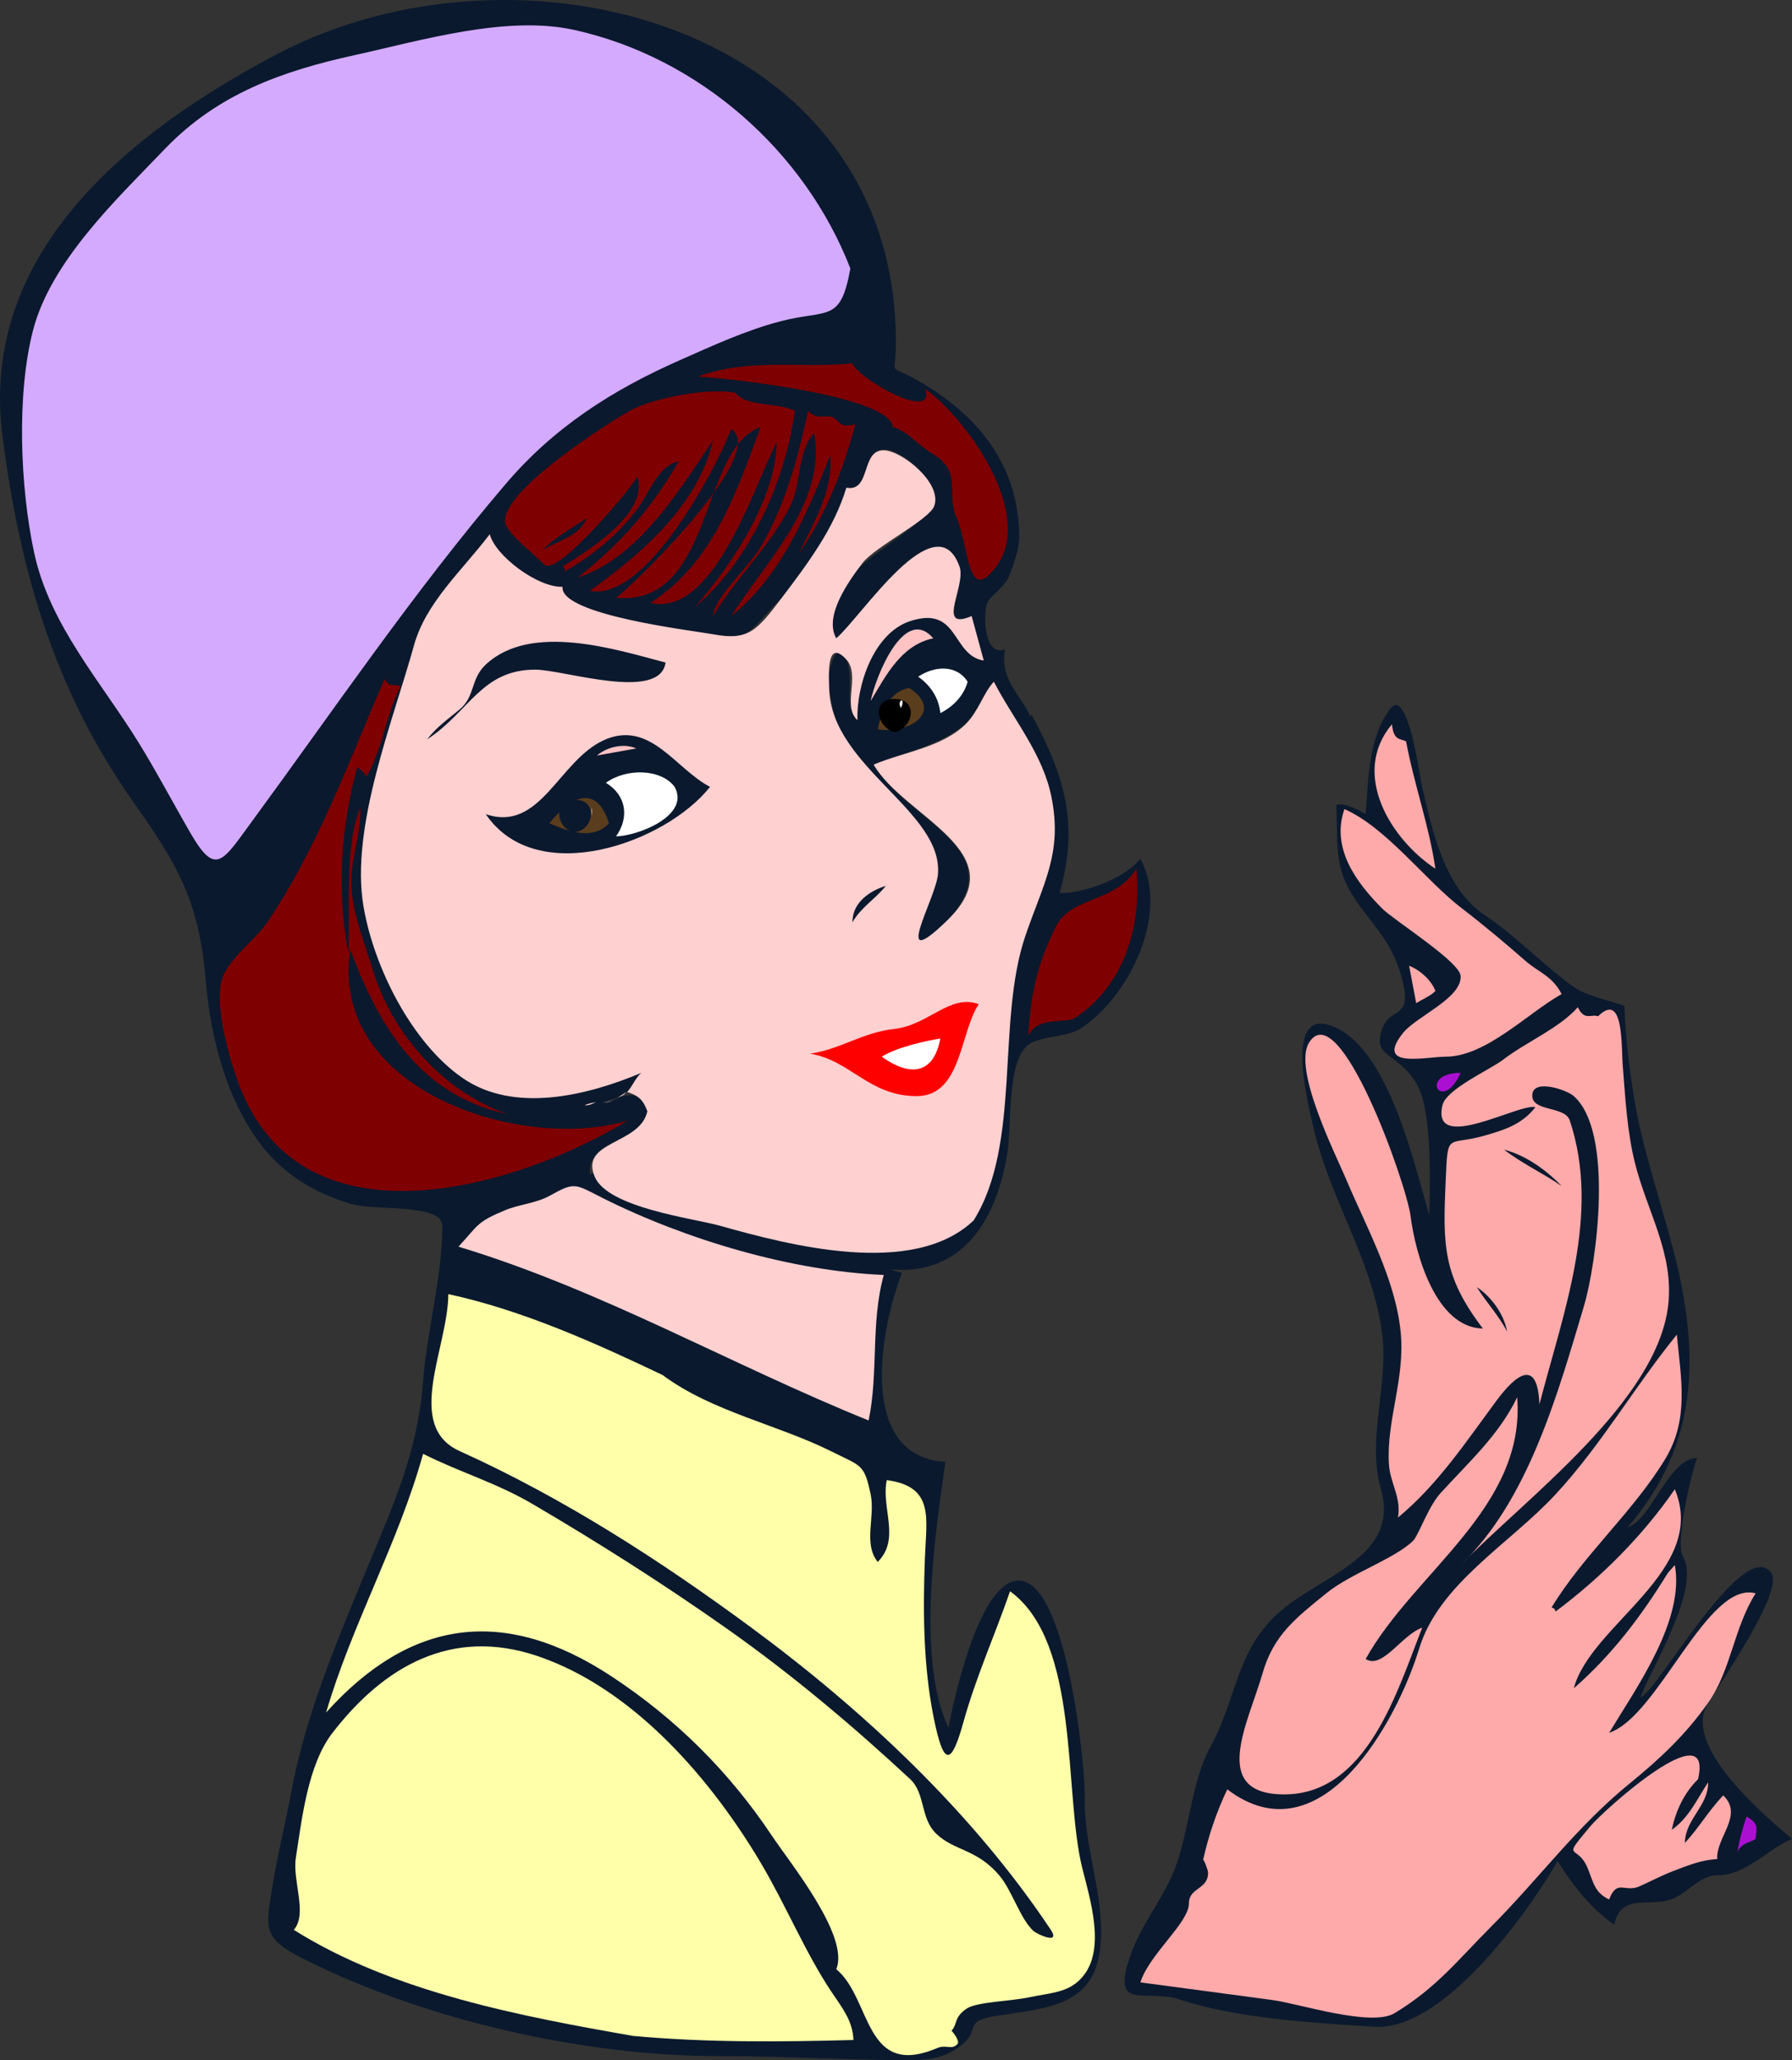 <?xml version="1.0" encoding="UTF-8" standalone="no"?>
<svg width="351.9" xmlns="http://www.w3.org/2000/svg" height="404.44">
 <rect width="100%" height="100%" fill="#333333" stroke="none"/>
 <g fill-rule="evenodd">
  <g fill="#0a192e">
   <path id="path3" d="m202.51 140.19c6.752 12.421 9.358 21.764 5.555 35.117 4.646 0.17 12.943-2.896 15.87-6.746 5.808 10.727-2.188 27.135-11.703 33.328-2.988 1.944-8.468 1.365-10.714 3.57-3.752 3.683-2.894 15.82-3.67 20.731-2.968 18.787-14.252 28.352-33.428 20.136 12.697-35.379 25.394-70.757 38.09-106.14"/>
   <path id="path5" d="m213.03 352.26c-0.064-6.987-3.948-44.235-13.887-41.858-7.134 1.706-11.758 22.863-12.896 28.767-6.287-13.225-2.674-37.807-0.594-52.177-17.433-1.081-12.807-26.144-8.531-37.097-3.241-0.992-6.481-1.983-9.722-2.976 1.82-0.452 3.547-1.22 5.557-1.39-12.043-0.268-23.736-2.78-35.314-5.951-4.851-1.328-10.566-2.909-14.282-4.96-3.164-1.746-1.734-5.26-7.54-4.167-0.302-7.318 9.902-5.692 11.308-12.298-1.648-4.47-3.607-3.318-8.728-1.787 3.479-0.168 5.664-2.611 7.539-5.754-10.729 4.512-25.028 7.98-35.115 0.992-9.99-6.921-17.431-21.765-19.441-33.725-2.611-15.537 5.812-36.337 9.919-51.181 2.327-8.41 9.364-14.583 14.879-21.822 1.103 4.27 9.482 10.519 14.284 10.314-0.583 5.561 25.814 8.627 29.558 9.324 7.423 1.381 7.197-0.839 12.895-6.547 5.76-5.769 10.922-14.399 13.292-22.219 4.972 0.87 2.676-7.647 7.539-7.538 3.193 0.072 10.615 6.266 9.522 10.314-1.869 6.924-26.021 14.624-19.044 26.782 5.41-4.653 18.014-25.409 23.807-14.879 2.264 4.115-4.454 13.579 2.777 10.516 0.793 2.91 1.586 5.82 2.379 8.729-6.355-1.018-4.805-10.923-14.481-7.738-7.144 2.352-10.573 12.641-10.316 19.441-2.828-2.517-0.671-7.376-1.983-11.307-1.938-5.808-4.051 1.79-3.67 4.463 0.89 6.247 2.301 12.043 6.546 17.061 5.071 5.994 14.393 11.674 14.978 19.342 0.286 3.758-9.638 21.146 1.191 10.316 14.295-14.295-7.334-19.841-13.887-31.146 5.683-2.399 11.894-3.451 16.961-7.141 3.363-2.45 4.311-6.683 6.646-9.125 2.79 5.379 6.405 10.27 9.127 15.673-0.988-3.754-0.966-7.794-3.174-11.111-2.342-3.516-4.622-6.353-3.77-10.911-4.155 1.519-4.279-6.911-3.57-8.927 0.588-1.669 3.443-3.159 4.363-5.456 0.89-2.219 1.983-5.232 1.983-7.637 0-14.569-8.604-24.404-20.234-30.949-5.723-3.221-3.965-0.247-3.968-7.339-0.028-62.41-74.092-81.681-121.87-56.38-28.605 15.149-58.218 38.79-53.576 74.798 3.38 26.222 10.127 49.788 25.645 71.767 8.938 12.661 12.961 19.525 14.305 35.393 0.957 11.305 4.354 24.59 12.103 33.528 4.354 5.023 10.304 8.338 16.663 10.116 4.724 1.321 17.657-0.177 17.657 4.268 0 9.951-2.992 20.448-3.77 30.45-1.095 14.076-5.723 23.979-11.109 37-6.013 14.54-12.07 28.843-14.878 44.14-1.112 6.06-2.625 11.918-3.571 17.855-1.333 8.379-2.203 10.286 6.149 14.483 23.862 11.99 54.867 19.044 81.581 19.044 11.859 0 23.672 0.687 35.466 0.794 5.396 0.049 8.429-0.122 12.103-2.976 3.875-3.011-0.015-4.671 7.042-5.753 10.203-1.565 19.237-1.971 20.235-13.888 0.842-10.069-3.481-19.589-3.077-29.56"/>
   <path id="path7" d="m193.98 230.26v0"/>
  </g>
  <g fill="#ffd0d0">
   <path id="path9" d="m121.18 215.57c0.671-0.386 1.194-0.352 1.786-1.189-0.035 0.038-1.613 1.09-1.786 1.189"/>
   <path id="path11" d="m121.18 215.57c-0.991 0.449-1.472 1.024-2.776 0.794 1.361 0.131 2.251-0.555 2.776-0.794"/>
   <path id="path13" d="m191.2 239.58c9.398-15.023 4.449-39.007 10.119-55.748 3.525-10.41 7.382-16.247 5.158-27.375-1.691-8.464-7.422-15.121-11.31-22.617-2.027 2.121-3.008 5.839-5.555 8.331-4.682 4.58-12.237 5.48-18.052 7.936 6.006 10.362 28.269 17.178 14.481 30.552-11.246 10.909-2.422-3.966-1.885-8.828 1.371-12.421-20.911-21.236-21.326-36.603-0.07-2.607-0.583-10.059 3.373-5.752 2.807 3.056-0.882 9.175 2.182 11.903-0.257-6.8 3.172-17.09 10.316-19.441 9.676-3.185 8.125 6.72 14.481 7.738-0.793-2.91-1.586-5.82-2.379-8.729-7.153 3.029-1.022-5.918-2.381-9.722-4.586-12.841-19.248 9.823-24.203 14.084-2.451-4.271 2.253-11 5.157-14.778 2.513-3.269 13.102-8.454 14.087-11.209 1.588-4.444-6.19-10.689-9.722-10.912-4.806-0.303-2.575 8.209-7.539 7.341-2.458 8.109-7.688 15.011-12.697 21.623-4.932 6.51-6.557 8.433-13.49 7.143-3.744-0.697-30.141-3.764-29.558-9.324-4.802 0.205-13.181-6.044-14.284-10.314-5.515 7.239-12.552 13.412-14.879 21.822-4.107 14.844-12.53 35.645-9.919 51.181 2.01 11.96 9.451 26.804 19.441 33.725 10.087 6.988 24.386 3.52 35.115-0.992-1.143 0.973-1.751 2.668-2.778 3.771 2.558 0.734 3.293 1.94 3.968 3.771-1.403 6.591-13.396 5.787-10.316 12.895 2.633 6.077 19.4 8.13 24.504 9.559 13.455 3.765 37.955 10.34 49.891-1.031"/>
  </g>
 </g>
 <path id="path15" fill="#0a192e" d="m197.36 127.29c0.565-1.411-0.063 0.155 0 0"/>
 <g fill="#7f0000">
  <path id="path17" d="m167.4 71.35c0.875 2.828 16.457 11.785 14.284 4.959 8.908 6.683 21.252 24.793 14.086 34.717-5.889 8.154-5.383-3.676-7.937-9.424-2.125-4.781 1.266-8.943-4.662-12.498-3.208-1.924-5.067-4.598-7.836-5.257-0.585-6.126-31.911-9.559-38.288-9.919 10.123-3.695 19.958-1.605 30.353-2.578"/>
  <path id="path19" d="m144.39 77.104c2.309 2.924 8.246 1.756 11.706 3.569-1.882 13.704-8.817 29.48-19.641 38.487 7.287-8.322 15.871-21.15 16.069-32.336-4.37 8.263-12.223 34.424-24.798 31.542 12.294-7.958 16.8-21.428 21.625-34.518-12.028 4.165-9.072 35.185-28.368 33.526 4.7-3.727 29.856-28.559 22.614-33.129-3.302 8.344-16.788 33.91-27.773 31.742 10.12-7.213 21.327-16.898 24.203-29.56-7.106 10.529-14.656 22.994-26.583 26.979 8.622-6.89 14.41-13.532 19.838-22.814-4.066 0.784-5.67 6.034-8.135 9.327-3.885 5.189-8.698 9.069-14.284 12.298 0.103-0.63 0.042-0.663-0.395-0.992 5.263-3.285 16.985-10.593 14.679-17.657-1.408 2.606-15.806 19.711-18.251 17.26-1.913-1.917-7.564-6.359-7.737-8.332-0.526-6.004 18.626-18.401 24.104-21.623 4.68-2.754 15.802-4.813 21.127-3.769"/>
  <path id="path21" d="m163.43 81.864c1.667 0.854 1.415 2.326 4.564 1.389-2.48 9.059-5.711 17.667-11.111 25.393 2.901-6.106 6.737-12.216 6.151-19.244-4.639 11.525-9.506 23.53-19.443 31.544 6.691-10.633 18.767-22.221 16.268-35.907-3.4 3.767-2.402 9.766-4.663 14.283-3.976 7.945-10.618 14.024-15.176 21.624 0.153-3.587 7.057-9.592 9.553-13.901 4.624-7.984 7.219-17.404 9.096-26.372 1.694 1.774 3.306 0.762 4.761 1.191"/>
 </g>
 <path id="path23" fill="#0a192e" d="m115.22 101.7c-1.494 3.688-5.569 4.311-8.728 6.349 2.467-2.612 5.896-4.372 8.728-6.349"/>
 <path id="path25" fill="#ffc3c3" d="m183.27 125.31c-6.277 1.315-9.278 7.256-12.298 12.302 0.934-4.584 6.552-18.969 12.298-12.302"/>
 <path id="path27" fill="#0a192e" d="m130.7 130.07c-1.103 7.751-20.032 1.389-25.59 1.389-10.602 0-12.961 8.303-21.228 13.687 1.799-2.385 4.065-3.946 6.349-5.851 3.15-2.627 2.103-5.963 5.157-8.829 8.914-8.361 25.735-2.911 35.312-0.396"/>
 <path id="path29" fill="#fff" d="m190.02 133.84c-0.774 2.738-2.794 4.854-5.356 6.149-0.301-2.951-1.907-5.434-4.365-7.141 3.131-2.098 7.508-2.482 9.721 0.992"/>
 <path id="path31" fill="#7f0000" d="m76.738 134.44c0.661 0.066 1.323 0.133 1.984 0.2-2.986 5.707-3.53 12.27-6.746 17.854-0.55-0.99-1.264-1.369-1.787-1.984-3.323 11.983-4.062 24.464-1.784 36.701 0.458-8.291-0.879-21.358 2.381-28.568 0.108 5.01-1.851 9.768-1.786 14.682 0.075 5.75 2.506 11.497 4.202 17.066 3.875 12.727 13.912 23.932 26.547 28.363-17.297-3.683-25.471-17.415-30.947-32.337-4.375 27.809 34.068 39.868 54.556 33.528-21.421 13.007-62.237 25.288-75.586-4.96-2.261-5.124-5.884-17.305-4.165-22.814 1.192-3.82 6.618-7.785 8.81-11.007 10.01-14.719 16.067-31.684 23.129-47.915 0.304 0.988 1.305 1.294 1.192 1.191"/>
 <path id="path33" fill="#5a3d1c" d="m178.51 135.03c6.987 4.509 0.147 9.208-6.151 8.133 0.759-3.59 2.308-7.317 6.151-8.133"/>
 <path id="path35" fill="#0a192e" d="m262.43 158.04c1.009-0.456 3.438 0.365 5.754 1.787 0.492-6.685 0.563-15.205 4.859-20.732 3.403-4.377 5.87 13.795 6.052 14.583 2.103 9.102 4.372 20.566 12.496 25.988 6.483 4.327 12.176 10.565 18.054 14.483 2.073 1.382 9.346 3.104 9.355 3.402 0.177 5.894 0.889 11.604 1.798 17.428 1.603 10.255 5.25 20.525 7.842 30.581 5.108 19.812 5.189 37.875-9.076 54.325 4.882-1.686 8.063-13.531 13.689-13.688-1.177 3.33-4.35 16.591-2.778 19.343 3.61 6.323-6.091 21.585-8.332 27.675 3.071-0.778 19.971-31.372 25.592-24.601 2.981 3.592-10.529 22.446-12.598 26.286-4.357 8.091 11.059 21.324 16.764 26.089-5.014 2.183-9.102 7.141-14.482 7.141-3.854 0-5.89 3.582-9.324 4.762-4.383 1.506-9.769-1.29-11.108 4.96-4.56-3.215-7.985-7.482-11.109-12.5-6.258 10.813-22.673 33.416-36.019 32.528-11.772-0.783-26.996-1.611-38.178-5.349-6.849-2.288-13.834 2.744-9.522-9.125 1.947-5.361 5.613-9.955 7.936-15.078 3.493-7.706 3.549-18.128 7.638-25.491 5.083-9.155 4.93-18.589 13.192-26.089 8.368-7.595 24.118-10.952 20.235-24.5-2.836-9.892 1.679-20.46 0.19-30.9-2.028-14.226-10.025-25.755-13.284-39.426-1.401-5.878-6.315-25.435 4.563-20.038 10.287 5.104 15.099 26.688 18.054 36.701 0.125-6.514 0.569-20.328-2.381-25.59-3.771-6.724-9.161-5.103-6.746-11.311 1.583-4.07 5.767-1.542 3.87-9.125-1.377-5.51-3.658-8.588-7.043-12.895-6.43-8.178-5.657-11.104-5.953-21.624"/>
 <g fill="#faa">
  <path id="path37" d="m327.5 308.82c-5.134 8.377-11.012 16.144-18.449 22.616 3.351-12.601 26.469-23.101 19.838-39.08-6.32 9.181-14.5 17.338-23.408 24.004-0.191-0.618-0.308-0.605-0.795-0.795 6.317-10.388 15.87-18.59 22.249-29.029 4.839-7.92 3.155-15.819 2.352-24.534-8.366 10.275-14.771 21.583-23.806 31.347-9.088 9.82-22.909 17.521-26.819 30.359-4.294 14.098-19.215 41.583-37.656 27.567-2.206 4.623-3.689 9.159-4.762 13.887 0.087-0.384 0.992 1.928 0.992 2.48 0 3.368-3.769 2.831-3.769 6.05 0 3.778-7.785 9.931-9.524 15.474 8.656 1.157 17.313 2.313 25.971 3.471 5.054 0.675 19.351 5.335 23.924 2.582 8.246-4.964 12.476-10.486 19.045-17.063 9.404-9.415 16.58-19.439 27.18-28.07 5.917-4.818 10.978-9.57 15.38-15.828 4.519-6.422 5.003-14.636 9.318-21.47-9.511-2.571-19.063 24.174-28.766 27.378 5.413-8.963 14.859-22.069 12.895-32.931-0.465 0.529-0.928 1.057-1.39 1.585"/>
  <path id="path39" d="m276.12 145.55c1.55 8.401 4.535 16.562 5.752 24.996-8.83-5.834-16.678-18.668-8.529-28.371 0.322 3.328 1.631 2.756 2.777 3.375"/>
 </g>
 <path id="path41" fill="#0a192e" d="m139.43 154.47c-8.635 10.944-34.02 20.138-44.042 5.355 10.709 3.665 14.309-10.421 23.111-14.482 9.103-4.199 14.12 5.612 20.931 9.127"/>
 <path id="path43" fill="#ffc3c3" d="m124.94 146.93c-2.579 0.463-5.159 0.926-7.738 1.389 2.319-1.927 5.606-2.362 7.738-1.389"/>
 <path id="path45" fill="#fff" d="m132.48 154.47c3.104 5.578-7.077 9.623-11.506 9.72 2.603-3.674 2.087-8.013-1.984-10.514 3.895-2.859 10.756-2.84 13.49 0.794"/>
 <path id="path47" fill="#5a3d1c" d="m119.59 161.62c-3.151 3.405-7.938 1.632-11.706 0 4.41-5.489 9.264-7.643 11.706 0"/>
 <path id="path49" fill="#7f0000" d="m210.65 200.1c-3.471 0.652-6.911-0.123-8.729 3.174 0.508-8.409 1.84-14.216 5.455-21.426 2.959-5.899 11.648-4.557 15.772-11.308 1.123 11.283-2.428 23.308-12.498 29.56"/>
 <path id="path51" fill="#0a192e" d="m173.95 173.91c-2.036 2.573-4.916 4.232-6.548 7.143-0.056-4.015 3.679-6.288 6.548-7.143"/>
 <path id="path53" fill="#faa" d="m281.87 194.55c-0.986 0.997-2.575 1.627-3.768 2.381-0.463-2.447-0.927-4.894-1.39-7.341 2.478 0.976 4.538 3.177 5.158 4.96"/>
 <path id="path55" fill="#f00" d="m192.2 197.13c-3.739 5.593-3.355 18.052-12.199 18.052-9.381 0-12.998-7.063-20.93-8.332 5.99-0.86 10.198-4.148 16.564-4.86 6.764-0.757 10.861-6.94 16.565-4.86"/>
 <path id="path57" fill="#faa" d="m313.81 199.51c5.075-4.982 4.532 5.691 4.863 9.818 0.508 6.34 0.842 12.8 2.389 18.992 2.381 9.531 7.66 17.739 6.535 27.827-2.119 18.999-28.023 38.011-40.769 51.087 13.283-12.651 19.079-33.653 24.203-50.788 2.486-8.314 6.01-34.188-1.983-41.264-1.427-1.263-7.788-3.386-8.133-0.396-0.411 3.565 6.359 2.225 7.339 5.157 6.162 18.44-1.328 37.891-5.952 55.747-0.363-9.006-4.441-6.129-8.53-0.597-5.936 8.03-11.477 16.396-19.243 22.814 0.678-3.995-1.563-6.738-1.785-10.513-0.509-8.647 3.229-16.724 2.306-25.94-1.038-10.369-6.75-20.544-10.736-30.018-2.058-4.888-10.502-21.582-7.242-26.771 5.938-9.454 19.137 27.736 19.938 34.123 0.921 7.337 4.938 21.85 14.185 22.021-7.944-10.426-7.85-16.48-7.305-28.996 0.432-9.923 0.225-6.737 7.701-8.895 3.943-1.138 7.268-2.188 9.92-5.557-3.011-0.921-20.526 9.271-18.252-0.396 0.747-3.174 9.433-7.022 11.903-8.927 4.486-3.457 11.146-6.24 14.681-10.318 1.313 2.79 2.628 1.275 3.967 1.79"/>
 <path id="path59" fill="#ab10d2" d="m286.83 210.61c-3.691 8.187-8.41 0.085 0 0"/>
 <path id="path61" fill="#ffd0d0" d="m117.01 216.37c-0.173 0.052-1.23 0.727-2.184 0.597 0.662-0.362 2.171-0.593 2.184-0.597"/>
 <path id="path63" fill="#0a192e" d="m306.67 232.84c-3.684-2.544-7.761-4.406-11.309-7.143 4.279 1.106 8.27 3.983 11.309 7.143"/>
 <path id="path65" fill="#ffd0d0" d="m173.55 250.29c-2.606 9.375-1.005 19.113-2.976 28.567-27.135-10.975-52.435-25.632-80.545-34.12 3.961-4.274 3.475-4.782 9.126-7.144 2.86-1.195 6.072-1.346 8.828-2.876 5.047-2.805 4.901-2.259 10.49 0.534 16.364 8.178 37.073 14.287 55.077 15.039"/>
 <path id="path67" fill="#0a192e" d="m295.95 261.4c-1.641-3.154-4.054-5.698-5.951-8.728 3.064 2.044 5.397 5.517 5.951 8.728"/>
 <path id="path69" fill="#ffa" d="m130.1 269.93c9.777 7.25 22.602 9.703 33.33 15.078 5.717 2.865 6.283 2.365 7.539 8.333 0.947 4.497-1.518 9.593 1.387 13.29 4.563-4.543 0.617-10.583 1.786-16.068 9.366 1.257 7.787 7.384 7.487 15.224-0.396 10.343-0.339 21.113 1.698 31.294 2.039 10.188 3.542 9.324 5.892 0.897 2.471-8.857 6.128-16.926 9.127-25.593 13.875 10.112 10.462 39.455 14.184 54.357 1.49 5.964 4.563 15.574 0.298 21.028-2.695 3.446-6.121 3.357-10.911 4.363-3.309 0.695-10.196 0.874-12.101 2.184-2.575 1.772-1.722 2.999-2.976 4.364 0.057-0.063 1.739 1.961 1.189 2.579-1.11 1.249-2.228 0.053-3.968 0.792-14.456 6.143-12.856-9.714-19.839-15.472 2.663-6.478-9.024-20.778-12.587-26.122-8.433-12.646-18.891-23.044-31.589-31.392-21.259-13.976-39.624-11.076-56.008 7.123 5.092-17.396 14.195-33.275 19.044-50.785 7.332 3.68 14.318 5.637 21.61 9.918 12.972 7.615 25.608 15.636 37.907 24.302 12.8 9.019 24.662 18.987 36.128 29.637 3.038 2.821 1.94 7.664 5.136 10.735 3.553 3.414 8.068 2.955 12.498 8.331 2.401 2.915 4.006 8.355 6.547 10.713 0.729 0.676 5.478 2.862 3.41-0.24-15.295-22.948-36.621-42.947-58.75-59.257-18.032-13.29-36.842-25.423-57.299-34.673-10.963-4.957-2.303-20.244-2.226-30.813 14.598 3.134 29.207 9.75 42.057 15.873"/>
 <g fill="#faa">
  <path id="path71" d="m268.18 325.68c3.238 2.14 7.094-4.756 11.108-6.149-4.85 12.27-10.792 32.733-27.079 32.733-14.845 0-7.027-14.15-4.266-23.805 2.137-7.468 6.504-10.807 12.498-15.674 4.846-3.935 13.345-6.712 17.061-10.314 1.018-0.986 2.961-6.686 5.356-9.325 5.456-6.011 11.484-11.394 15.078-18.847 1.683 21.72-20.239 34.299-29.756 51.381"/>
  <path id="path73" d="m333.44 349.29c-2.754 2.726-4.349 6.168-5.157 9.92 3.324-2.279 4.98-6.024 7.142-9.323 0.095 4.635-4.484 7.153-4.563 11.903 2.752-2.943 4.739-6.44 7.538-9.326 4.068 3.895-1.443 8.198-1.189 12.5-3.045 0.145-5.677 1.214-8.73 2.379-2.095 0.799-4.732 2.168-6.546 2.976-2.871 1.278-4.388-1.533-5.951 2.58-2.82-1.37-3.042-3.244-4.167-6.052-2.066-5.159-5.447-1.228 0.396-8.231 2.819-3.381 24.374-22.68 21.227-9.326"/>
 </g>
 <path id="path75" fill="#ab10d2" d="m344.76 360.99c-1.078 0.802-2.684 0.65-3.57 2.578 0.344-2.27 1.054-4.767 1.784-6.943 2.72 1.481 1.825 2.547 1.786 4.365"/>
 <path id="path77" fill="#0a192e" d="m112.84 163.4c4.011-0.527 4.55-6.611 0-6.351-4.638 0.267-3.403 5.851 0 6.351"/>
 <path id="path79" d="m175.73 143.76c3.652-0.948 4.653-6.448 0-6.548-4.689-0.102-3.662 5.599 0 6.548"/>
 <g fill="#fff">
  <path id="path81" d="m116.22 160.23c0.155-2.035-0.156-2.035 0 0"/>
  <path id="path83" d="m176.92 139c1.096-2.284-0.933-1.686 0 0"/>
 </g>
 <path id="path85" fill="#faa" d="m264.01 158.84c8.204 3.578 15.895 13.999 23.014 19.443 4.343 3.321 8.935 7.2 12.498 10.314 2.657 2.323 5.277 2.966 7.142 6.548-6.743 3.787-14.857 12.298-22.814 12.298-3.789 0-14.029 2.477-8.331-4.661 2.604-3.262 11.62-6.84 11.307-11.21-0.2-2.797-13.077-10.895-15.374-13.192-5.182-5.18-10.108-11.919-7.442-19.54"/>
 <path id="path87" fill="#ffa" d="m124.35 399.68c14.376 1.321 28.827 1.184 43.248 0.795-0.18-3.839-2.139-6.194-4.365-9.524-5.015-7.503-8.923-16.924-13.689-24.996-9.661-16.36-24.984-34.443-44.04-40.866-16.736-5.642-30.076 1.924-40.274 15.176-4.775 6.204-5.942 16.757-7.141 24.501-0.688 4.442 2.365 10.981-0.397 14.085 19.443 12.259 44.975 17.048 66.658 20.829"/>
 <path id="path89" fill="#d4aaff" d="m166.99 52.709c-8.985-23.152-29.844-41.425-54.159-46.819-13.389-2.97-30.049 2.05-43.162 4.927-14.345 3.146-26.97 7.659-37.302 18.434-9.397 9.801-22.336 21.969-25.871 35.559-3.279 12.612-2.535 30.891 0.199 43.645 3.066 14.301 13.123 25.309 20.632 37.496 3.569 5.792 6.708 11.783 10.116 17.657 4.904 8.451 6.234 5.543 11.904-2.181 16.436-22.391 31.891-45.255 49.992-66.459 9.472-11.094 20.866-18.395 34.186-24.271 6.406-2.827 12.978-5.87 19.775-7.633 9.293-2.411 11.74 0.431 13.69-10.355"/>
 <path id="path91" fill="#fff" d="m184.66 203.87c-1.391 7.364-6.26 7.358-11.506 3.57 3.223-2.004 9.178-3.192 11.506-3.57"/>
</svg>
